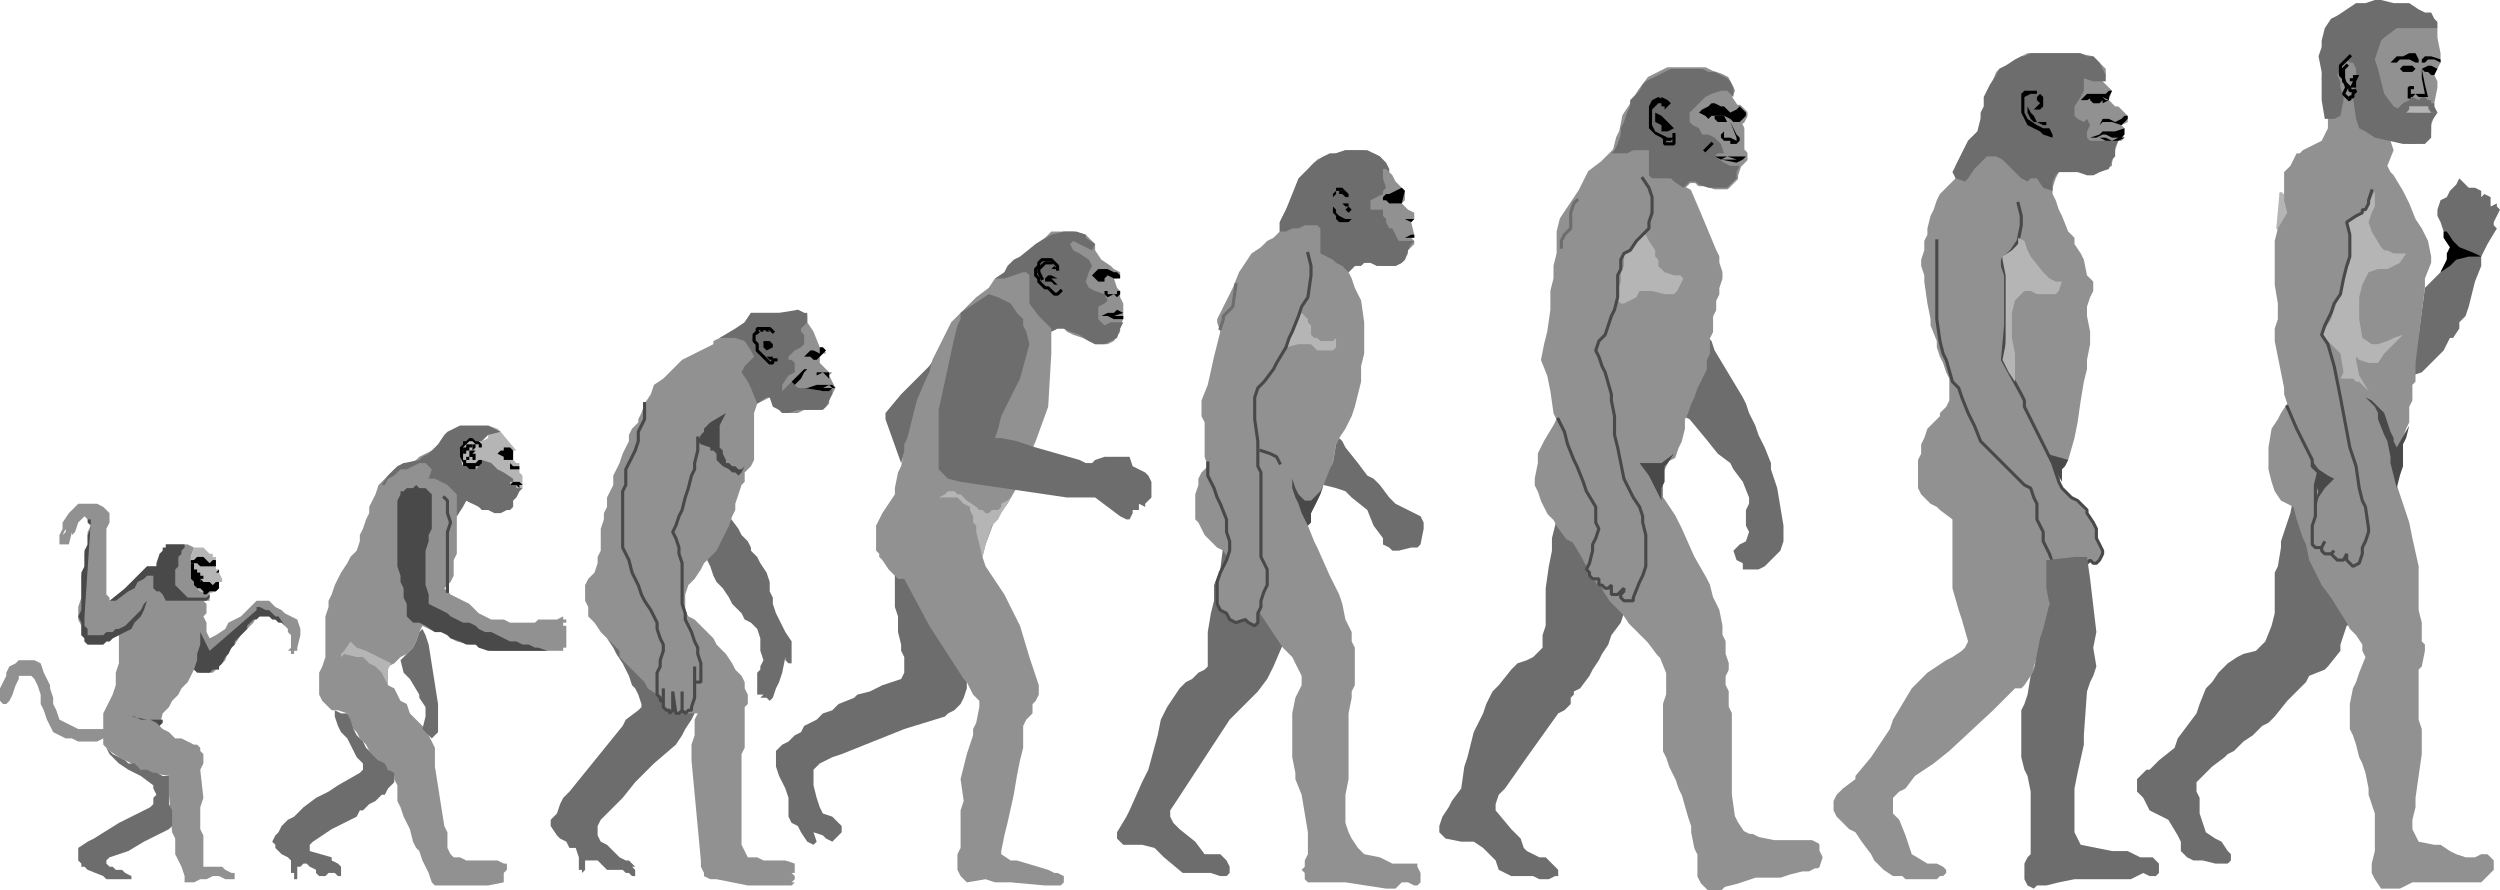 <svg xmlns="http://www.w3.org/2000/svg" width="799" height="284.5" version="1.2"><g fill="none" fill-rule="evenodd" stroke="#000" stroke-linecap="square" stroke-linejoin="bevel" font-family="'Sans Serif'" font-size="12.5" font-weight="400"><path fill="#919191" stroke="none" d="M33 233h-8l-2-1-2-1-2-1-1-3-1-2v-2l-1-3v-1l-1-2-1-2-1-3-2-1H6l-1 1-2 1-1 2v1l-1 2-1 2v4l1 1h1l1-1 1-2 1-3 1-2v-1h4l1 1 1 2 1 3v3l1 2 1 3 1 2 1 2 2 1 2 1h2l2 1h6l2-1v2l2 2 3 2 2 1 2 1 1 1 2 1 3 1 6 1v6l1 12 1 2v5l1 2 1 2 1 3v2h3l2-1h2l2-1h2l2 1h3l-1-1 1 1v-2h-1l-2-1-1-1h-6v-10l-1-2v-7l1-3-1-9 1-2v-3l-1-1v-1l-1-1h-1l-2-1-2-1h-2l-2-2-2-1-1-1 1-4 2-2 1-2 2-2 1-2 2-2 1-2 1-2 2 1h4l2-2 2-2 1-3 2-2 2-3 2-2 2-2 1-2h4l2 1 2 1 2 2v1l1 1v4l-1 1h1v-3 4h1v-4 3h1v-4 3l1-4v-2l-1-3-2-1-2-1-1-1-2-1-2-2h-4l-2 2-1 1-2 2-2 1-2 1-1 2-3 2-2 1-1-2v-3l-1-2 1-1v-3l-1-1h2v-3l-1 1h-1v-1h-1l-1-1-1-1v-1l-1-1v-7l1-3-2-1h-7v1l-1 1-1 2-1 3h-3l-1 1-2 2-1 1-2 2-2 2-2 2-2 1v-1l-1-1v-21l1-2v-3l-1-1-1-1-2-1h-6l-1 1-1 1-1 1-2 3v2l-1 2v3h1v-3l1-1v-1l-1 2v3h1v-2 2h1l1-4v3-2l1-1 1-3 1-1 1-1 1 1 1 2-1 2v5l-1 2v5l-1 2v7l-1 3v4l1 2v3l1 1v1l1 1h5l1-1h1l1-1 2-1v9l-1 3v4l-1 3-1 2-1 2-1 2v5"/><path fill="#b5b5b5" stroke="none" d="M62 175h3l1 1 1 1h1v1h1v4h1v1l1 2v1h-1v2l-1 1-3 1h-1v-1h-1l-1-1v-1l-1-1-1-1v-7l1-3"/><path fill="#494949" stroke="none" d="m67 208-3-6v4l-1 3v2l-1 3 1 1h4l1-1h2v-1l1-1 1-2 1-1 1-2 1-1v-1l1-1 1-1 1-1 1-1v-1l1-1 1-1h1l1-1h3l1 1h1l1 1h1l1 1-2-3h-1l-1-1-1-1h-1l-2-1h-1v1l-15 13m-40-11v3l1 1v2h5l1-1h2l1-1h1l2-1 2-2 3-3 1-2 1-1-1 3-1 2-2 2-1 2-2 1-2 1-2 1-1 1h-1l-1 1h-5l-1-1v-1l-1-1v-4l-1-2 1-2v-12l1-2v-5l1-2v-3l1-2v-1l-1-1v-1h1v1l-2 30"/><path fill="#494949" stroke="none" d="M59 174h1-7v1h-1v1l-1 1-1 3v1h-3l-2 2-2 2-1 1-2 2-5 4h2l4-3 2-1 1-2 2-1 1-1h2v4l1 1h1l1 1 1 2h13l1-1v-1l-1 1h-6l-1-1-1-1-1-1-1-1v-5l1-1v-3l1-1v-1l1-1v-1"/><path fill="#6d6d6d" stroke="none" d="m34 239 1 2 1 1 1 1 1 1 3 2 4 2 4 3v1l1 2-1 1v2l-1 1-10 5-8 5-2 1-3 2v4l1 1v1h1l1 1 5 2 1 1h8v-1l-2-1-1-1h-2l-1-1h-1l-1-1v-1l1-1 6-2 5-3 8-4 1-1v-5l-1-2v-9h-2l-2-1h-1l-2-1h-2l-2-2h-2l-1-1-2-1-2-1-1-1-1-1"/><path fill="#494949" stroke="none" d="m52 231-1 1-1-1-2-1h-3l-2-1h-1l5 1h5v1"/><path fill="#000" stroke="none" d="m62 179 1-1h2l1 1 1 1 1-1h1v2h-5l-1-1h-2v-1h1m5 2v2h3v-1l-1 1h-2v-2"/><path fill="#000" stroke="none" d="M61 180h1v2h1v1h1v1h1v1h-1v1h-2l-1-1v-5"/><path fill="#000" stroke="none" d="M65 186h2l1 1 1-1h1v2l-1 1h-2l-1 1h-1v-1l-1-1h-1l-1-1v-1h2v-1l1 1"/><path fill="#6d6d6d" stroke="none" d="m288 183 4 2 11 21 4 9 2 3v2l-1 3-1 2-2 2-2 1-1 1-13 4-20 8-3 1-2 1-2 1-2 2v5l1 4 1 3 1 2 3 1 1 1 2 2v2l-2 2-1 1-2-1-1-1-3-1 1 3-1 1-2-1-2-3-1-2-2-1-1-2v-6l-1-3-1-2-1-2-1-3v-5l2-2 2-1 2-2 2-1 1-2 2-1 2-1 2-2 3-1 2-2 5-2 1-1 4-1 4-2 6-2 1-2v-5l-1-2v-2l-1-4v-5l-1-3v-12l2 1m11-69-2 3-9 9-5 6v2l5 14 11-34"/><path fill="#919191" stroke="none" d="m297 119-1 2-3 7-3 12-1 2v2l-1 5-1 2-1 5v2l-2 3-2 3-2 4v8l1 1v1l1 1 2 3 1 1 1 1 1 1h2l8 15 11 17 1 1 2 4 2 2v2l-1 5-1 2v2l-2 6-1 4-1 4 1 7-1 3v12l-1 2v5l1 2 2 2 6-1 3 1h5l11 1h5l1-1v-2l-2-1h-1l-2-1-10-3h-2l-3-2v-1l1-5 1-4 2-9 1-6 1-5 1-4v-7l1-2 2-2v-3l1-1 1-2v-3l-3-9-3-10-5-10-6-9-1-3 1-4 3-8 4-5 4-7 1-4 4-9 4-11 1-17v-7l2-1h2l1 1 2 1 3 1 2 1 2 1h4l2-1 2-3v-2l1-2v-5l-1-2v-2l-1-1-1-3h1l1-1v-1l-2-1-1-1-3-2-2-3v-2l-2-2-1-1-4-1h-7l-2 2-3 2-11 10-2 1-2 3-4 3-7 7-1 1-6 12-1 4"/><path fill="#6d6d6d" stroke="none" d="M307 100v2l-1 2-1 4-5 23v19l2 2 1 1 4 1 34 5h9l8 6 2 1h1l1-2v-1h2v-2l2 1v-1l2-2v-5l-1-2-1-1-2-1-2-1-1-3h-8l-3 1-1 1h-2l-2-1-14-4-6-2-5-1h-2l1-3 1-4 6-12 3-11-1-4-1-2v-2l-2-2-2-3-4-2-3-1-9 6m29-25-5 3-5 4-2 1-2 2-1 2-3 2h3l3-1 3-1h1l1 1v9l3 4 3 3 1 1v1l2-1h2l2 1 3 1 3 2 2 1h3l2-1 2-1 1-3 1-2h-4l-2 1-1-1-1-1v-4l2-1 1-1-1-2-3-1-2-1-1-2 1-3 1-2-1-2-3-2-2-1-1-2 1-1 2 1 4 2 1-2-3-2v-1l-3-1h-4l-4 1"/><path fill="#b5b5b5" stroke="none" d="m302 158 1-1h2l1 1h1l2 2 3 2 1 1h1l1 1h1l1-1h2l1-1v-1l2-1 1-1-1 2-2 3-1 2-2 2-1 3-1 3-1 4-1-4-1-4v-2l-1-1v-2l-1-2v-1l-2-1-1-1-1-1h-6l2-1"/><path stroke-linecap="butt" stroke-linejoin="miter" stroke-miterlimit="2" d="M338 86v-1l-1-1-1-1h-3l-1 1v1l-1 1v2l1 1v1l2 2h1l1 1 1 1h1l1-1" vector-effect="non-scaling-stroke"/><path stroke-linecap="butt" stroke-linejoin="miter" stroke-miterlimit="2" d="M336 84h-2l-1 1-1 1v1l1 2" vector-effect="non-scaling-stroke"/><path fill="#000" stroke="none" d="M336 89h2l-2-1h-1l-1 1v1h2l1 1h1l-1-1-1-1m1-4-1-1 1 1 1 1h-2l1-1m12 3 1-1 1-1h3l2 1h1l1 1v1h-2l-2-1-1 1v1h-2l-1-1-1-1m5 5h1-2v1l1 1 2-1 1 1 1-1v-1h-1v1h-3v-1m-2 8 2-1h2l1-1 2 1-3 1h3v1h-3l-2-1h-2"/><path fill="#6d6d6d" stroke="none" d="m194 204 2 3 1 2 2 3 1 2 1 2 1 3 1 1 1 2 1 3v1l-1 1-4 3-1 2-17 21-2 2-1 2-1 3-2 2v2l2 3 1 1 2 1 1 2h2l1 3v4h1v1l1-1v-3h4l2 2 1 1h5l1 1h1l1 1h1v-1h-1 1v-1h-1 1l-1-1h1l-1-1-1-1h-1l-2-1-2-2-2-2-2-1-1-2v-3l1-2 7-7 4-5 6-6 7-6 2-3 1-2 2-3 1-2-25-22-3-2m39-39 3 4 1 2 2 2 1 2v1l2 2 1 2 2 3 1 3v3l1 2v2l1 3 1 2 1 2 1 2 2 3v7h-1l-1-1v-1l-1 5-1 3-1 2-1 3-1 1-1-1h-2l1-1h-2v-1l1-1-1 1v-6l1-1v-1l1-2-1-3v-4l-1-3-2-2-2-1-1-2-2-2-1-1-1-2-2-3-2-2-1-2-1-3-1-2 7-14"/><path fill="#919191" stroke="none" d="m228 110-2 1-2 1-2 1-2 1-2 1-2 2-1 1-2 2-1 1-3 2-1 3-2 3-1 3-1 2v1l-2 2-1 2v2l-1 2-1 2-1 3-1 2-1 2v3l-1 2-1 2v3l-1 2v2l-1 3v7l-1 2v2l-1 3-2 2-1 2v5l1 2v3l2 2 2 3 2 2 2 2 2 2v2l1 1 2 2 1 1 2 2 2 2 1 2 3 2 1 1 2 1 2 1 1 2h2l2 1h3l-1 2v5l-1 3v5l3 32v2l1 2v1l2 1h2l10 2h14l1-1h-1l1-1v-1l-1-1h1v-2h-1 1v-1l-3-1h-7l-2-1h-3l-1-2-1-2v-29l1-2v-13l1-1v-3l-1-2v-2l-1-2-2-2-1-2-2-3-2-2-1-1-1-2-2-2-2-2-2-2-2-1-1-2v-5l1-3 2-2 2-3 1-2 2-2 2-2 1-2 1-2 1-2 1-2 1-3 1-2v-2l1-3 1-3 1-1v-3l2-2 1-2v-15l1-3 2-1 2-1 1 2 2 2 1 1h5l2-1h5l2-1 1-1v-2l1-1 1-2-2-4 1-1h-1l-1-1-2-2v-2l1-1h1l-1-2h-1l-2-5-2-3v-2l-1-1-2-1-2 1h-13l-2 3-1 1-1 1-2 1-2 1-2 1-2 1v1"/><path fill="#494949" stroke="none" d="m232 132-1 2-1 2v7l1 1v1l1 2v1h1l1 1h1l1 1h1l1-1-1 2-1 1-1-1h-1l-1-1-2-1-2-2v-2l-1-1h-1v-1l-3-1-1-1 1-2 1-1v-1l1-1 1-1 5-3"/><path fill="#6d6d6d" stroke="none" d="M258 101v-1h-1l-2-1-6 1h-9l-2 3-3 2-5 3h5l3 1 2 3 1 2-1 1-2 2-1 2 2 3 1 2 2 5 3-2h1l1 3 2 1 1 1h2l3-1h8l1-1 1-2 1-2v-2l-1 1h-3l-4-1h-3l-1-1-1-1-1 1-1 1-1 1v-2l2-3 2-1v-3l-1-1h-1v-1l2-2 2-1 1-1v-3l-1-1v-1l2-2v-2"/><path stroke-linecap="butt" stroke-linejoin="miter" stroke-miterlimit="2" d="m247 106-1-1h-4v1l-1 1v2l1 1v2l1 1 2 2 1 1h1v-1h1" vector-effect="non-scaling-stroke"/><path fill="#000" stroke="none" d="m247 110-1-1h-2v2l1 1 2-1v-1m-3 3 1 1 1 1h1v-1h-2l-1-1m-2-6v2-3h1v-1h2l1 1h1-2l-1-1v1h-1l-1 1m21 4h-1v2l-2-1h-1l-1 1-1 1h2l1 1h1l1-1 1-1 1-1-1-1m-2 4v5l2-1 1 1 1 1v-2h-4v-4m-2 2-1 1-1 1-1 2-1 1-1 1-1-1 2-2 2-2h1l1-1m-1 7 3-1h5l1 1h-1l-1-1-2 1h-5 8l-1 1h-2l-6-1h1"/><path fill="#919191" stroke="none" d="M210 213v9l1 1v1h1v-4 6l1 1h1v1l1-1v-6l1 7h1l1-1v-6 6l1 1 1-1h1v-1l1-3v-10 5h2v-5h-14"/><path stroke="#494949" stroke-linecap="butt" stroke-linejoin="miter" stroke-miterlimit="2" d="M206 129v5l-1 2-1 2v3l-1 3-2 4-1 2v5l-1 2v18l1 2 1 2 1 4 1 2 1 2 1 3 1 2 2 3 1 2 1 2v2l1 3 1 2v2l-1 3v2l-1 2v7l1 1v1h1v-4 6l1 1h1v1l1-1v-6l1 7h1l1-1v-6 6l1 1 1-1h1v-1l1-3v-10 5h2v-6l-1-3v-2l-1-2-1-3-1-2-1-2v-2l-1-3v-13l-1-3v-2l-1-3-1-2 1-2 1-3 1-2 1-4 1-3 1-4 1-2v-2l1-4v-4" vector-effect="non-scaling-stroke"/><path fill="#919191" stroke="none" d="m624 58-2 2-2 2-1 2-1 3-1 2-1 4v2l-1 2v3l-1 3v2l1 3v2l1 7 1 5v2l2 5v2l1 3 1 2 1 3 1 2v7l-1 2-2 2v1l-4 4-1 3-1 2v3l-1 2v9l1 2 3 3 2 1 1 1 4 3v22l2 7 1 3 2 7-1 2-1 1-3 2-2 1-3 2-3 2-3 3-1 1-1 1-3 5-3 5-1 3-4 6-2 3-5 6v1l-4 3-2 2-1 2v3l1 2 4 4 2 1 2 3 3 4 1 2 2 2 1 1 3 2h3l1 1h10l1-1h1l1-1v-1l-1-1-2-1h-3l-5-3-2-6-2-5-2-2v-5l2-2 2-1 3-4 6-4 5-4 14-13 3-3 4-4h2l1-1 2-3 1-2v-1l1-3 1-4 2-5v-2l1-5v-3l1-3-1-5v-5l1 1 1 1v1h2l1-1 1 1h1v-1h1v-1l1 1h3l1-1 1 1h1l1-1 1-1v-2l-1-2-1-2v-3l-1-2-2-3-2-3-2-1-1-1-1-1-2-2-1-2 1-2v-3l2-2 2-7 1-5 1-7 1-6 1-4v-3l1-5v-4l-1-5v-3l1-3 1-2v-3l-2-2-1-5-1-2-2-3v-2l-2-2-2-5-1-2-1-3-1-2v-2l1-3 1-2h7l2 1h2l2-1 2-1 2-1v-1l1-4 1-3h1l1-1-1-1 1-2-1-1 2-1v-2l-3-3h-1l-2-2 1-3-1-1-2-2 1-2v-2l-2-2-2-2-5-1h-16l-2 1-3 2-4 2-1 1-2 5-1 2-1 5-1 3-1 4-3 3-2 4-2 4v4l-1 1"/><path fill="#6d6d6d" stroke="none" d="m624 55 1 2 3 1 1-1 2-3 2-2 2-2h3l2 1 2 2 2 2 1 1 1 1 2 1 1-1h2l2 3 3 1v-3l1-2 1-1h6l3 1h2l2-1 3-1 1-3 1-1v-3l1-2h-9l-1-1v-2l1-2-1-2-1 1-2-1-1-1v-3l2-3 1-2v-4l3 1h4v-2l-1-2-1-2-2-2h-2l-2-1h-16l-2 1h-1l-2 1-3 2-2 1-1 2-2 3-1 2-1 2v3l-1 2v2l-1 4-1 1-2 2-1 2-1 2-1 2-1 2-1 2"/><path stroke="#494949" stroke-linecap="butt" stroke-linejoin="miter" stroke-miterlimit="2" d="M619 77v25l1 7 1 4 1 2 2 7 2 2 1 3 2 5 1 2 1 2 2 5 2 2 9 9 1 1 2 2 2 1 1 3 1 2v5l1 2 1 2v3l1 2 1 2 1 3 1 1h2l1-1 2 1 1-1v-1l1 1h3l1-1 1 1h1l1-1 1-2v-1l-1-2-1-2v-3l-1-2-2-3v-1l-1-1-2-2-2-1-3-3-1-2-2-6-1-2-8-16v-2l-1-2-6-11 1-11V88l-1-3v-2l3-3 2-3 1-5v-3l-1-4" vector-effect="non-scaling-stroke"/><path fill="#6d6d6d" stroke="none" d="M654 183v5l1 5-2 8-1 3-2 10-1 2-1 6-1 3-1 2v15l1 4 1 2 1 5v20l-1 1-1 2v5l1 2 2 1 1-1h3l4-1 5-1h18l4-2 2 1h2l1-1v-3l-2-2h-4l-2-1-2-1h-5l-10-2-2-4v-14l1-5 2-9v-3l1-14 1-3 1-2 1-3-1-6 1-5-2-17-1-7h-4l-9 1v4"/><path fill="#b5b5b5" stroke="none" d="m645 78-2 2-3 2v1l1 5v22l-1 5 2 4 2 3v-9l-1-5v-8l1-4 2-2 1-1h2l2 1h6l1-1 1-3h-2l-2-1-2-2-4-5-1-2-1-3-2-1v2"/><path fill="#494949" stroke="none" d="m654 145 7 2-1 2-1 1v4l-5-9"/><path fill="#000" stroke="none" d="M651 29h-4l-1 1v6l1 2 1 2 2 1 2 1 1 1 3 1v-1l-1-2h-2l-2-1-3-2-1-2v-5l2-1h2v-1"/><path fill="#000" stroke="none" d="m653 31-1-1-1 1v1l1 1-1 1-1 1h2l1-1v-3m-5 3 1 2 1 1 1 2h3v1h-1l-2-1h-1l-1-1-1-2v-2m18-3 1-1h6l1-1h1l-1 2v1l-2-1h-3l-2 1h-2l1-1"/><path fill="#000" stroke="none" d="M672 31h-4v1l1 1h2l1-1v-1m-4 13 3-1 1-1h4l3-1v2l-1 1h-3l-2-1h-1l-2 1h-2m6-7-2 1-1 2-1 1 2-2h3l3 1 1-1 1-1v-1h-1l-1 1-2 1-2-1h-2l2-1m0-5-2 1v-2l1 1h1m-5 12h4l2 1 2-1h2l-2 1h-4l-2-1h-2"/><path fill="#919191" stroke="none" d="m138 144-2 1-2 1-1 1-2 1h-2l-1 1-2 1-3 3-2 2-1 3-1 2-1 2v2l-1 2-1 3-1 2v2l-1 3-2 2-1 2-2 3-1 2-1 2-1 3-1 2v2l-1 3v13l-1 3-1 2v7l1 2 2 2 1 1h2l3 1 2 5 1 1 1 2 2 2 1 2 2 2 2 2 2 2 1 1 1 1v1l1 2v5l1 2 1 3 1 2 1 2 1 4 1 2 1 1 1 3 1 2 1 2 1 3 1 1h17l5-1v-3l1-1v-1h-1 1v-1h-1l-2-1h-10l-2-1h-2l-1-1-1-2v-5l-1-2-3-19v-6l-1-2-1-2-1-2-1-1-2-2-2-2-1-3-2-1-1-2-1-2-2-1v-6l2-1 2-2 2-1 2-2 1-2 1-3 1-2 2 1 2 1h2l2 1 1 1 2 1 4 1h2l3 1 2 1h23v-1h1v-7h-2 1v-1h1v-1h-1v-1l-2 1h-6l-1 1h-8l-2-1h-4l-2-1-2-1-1-1-2-2-2-1-2-1-2-1-2-2 2-2 1-2v-5l1-2v-12l2-3 1-2 2 1-13-17"/><path fill="#6d6d6d" stroke="none" d="m128 211 1-1 1-1 1-1 1-1 1-2 1-3 1-1 1 2 1 3 3 19v9l-2 2-3-3 1-4v-3l-2-3v-1l-3-5-2-2-1-4m-21 16v2l1 3 1 2 2 2 1 2 1 2 1 2 2 2v2l-1 1-7 4-3 2-4 2-4 3-3 3-2 1-2 2-1 2-1 1-1 2 1 1v1l2 2 2 1 1 1v4h1v2h1v-4h1l1-1h1l1 1 2 1v1l1 1h2l1-1h2l1 1h1v-3l-1-1-2-1v-1l-7-2v-2l1-1 6-4 8-4 1-2h1l2-2 2-1 2-2h1l1-2 2-2v-3l-2-1-1-2-2-1-2-2-2-2-1-2-2-2-1-2-1-3-1-2h-2l-2-1"/><path fill="#494949" stroke="none" d="M127 170v11l1 3v2l1 2v3l1 2v4l1 1 1 1h2l2 1 3 2h2l2 1 1 1 3 1 2 1h3l1 1 3 1h19l-3-1h-1l-2-1h-2l-2-1h-2l-2-1-2-1-2-1h-2l-2-1-1-1-2-1h-2l-2-1-2-1-1-1-2-1-4-2v-3l-1-3v-11l1-3v-2l1-2v-11l-1-1-1-1h-2l-1-1-1 1h-2l-1 1h-1v1l-1 2v10"/><path fill="#b5b5b5" stroke="none" d="m124 219-2-4-2-2-2-1-2-2h-2l-4-1-1 1v-1l1-1 2-3 2 2 3 1 4 2 4 2-1 2v5m23-77v5l1 1 1 1 1 1h2l1-1 10 5h-2l-1 1v2l1 1h2l2 1 1-2 1-1v-4l-1-1v-3h-1l-2-2 1-1v-1h1l-5-6-1-1-3-1v4l-2 1h-5l-2 1"/><path fill="#6d6d6d" stroke="none" d="m123 155 1-2 2-1 2-2h2l2-1 2-1h2l2 2-1 3h2l2 1 2 1 1 1 2 2v7l3-5 2 1 2 1 1 1h2l2 1h2l2-1h1l1-1v-2l1-1 1-2 1-1h-2v-1h-2v-1h1v-1l-3-2-2-1-2-2-3-1-1 2-1 1h-2l-1-1h-1l-1-3v-2l1-2 1-1h5l2-2 4-1-4-2h-9l-2 1-2 1-1 1-2 3-1 1-2 2-2 1-1 1-5 1-2 1-1 1-2 2-2 3h1"/><path fill="#000" stroke="none" d="m163 155 1-1h2l1 1v1-1h-2 1v1h1-1l-1-1h-2m0-7v2h3v-1h-2l-1-1m-9-5v-1l-1-1h-1l-1-1h-1l-1 1h-1v1l-1 1v3l1 2v1h1l1 1h2v-1h1l1-1v-1h-1l-1 1h-3v-1h-1v-4l1-1 1-1h1l1 1h1v1h1m10 4v-3l-1-1h-2v1h-1l-1 1 2 1v1h3"/><path fill="#000" stroke="none" d="M152 142v1l-1 1v-2h1m0 2h-2v2h1v-1l1-1"/><path fill="#000" stroke="none" d="M151 142h-2v1h-1v2h1v2h1v-1h-1v-2h1v-1h1v-1"/><path fill="#000" stroke="none" d="M152 146v-1h-1l-1 1h1v1h1v-1"/><path stroke="#494949" stroke-linecap="butt" stroke-linejoin="miter" stroke-miterlimit="2" d="M143 189v-19l1-3-1-3v-4l-1-1" vector-effect="non-scaling-stroke"/><path fill="#b5b5b5" stroke="#b5b5b5" stroke-linecap="butt" stroke-linejoin="miter" stroke-miterlimit="2" d="m729 62-1 11h4v-9l-3-2" vector-effect="non-scaling-stroke"/><path fill="#6d6d6d" stroke="none" d="m775 92 3-3 2-2 1-2 1-2 1-2v-2l-2-3v-2l-1-3-1-2v-2l1-3 2-1 1-2 2-2 1-2 1 1 1 1 1 1h2l2 1v2l1-1 2 1v3l2-1v1l1 1-1 2-1 2v1l1 1-3 5-2 4v3l-2 5-2 8-1 3-2 2v2l-2 3h-1l-2 4-3 3-3 3-1 1-3 1v-3l2-10 2-15m-42 67-1 5-1 3-2 6v2l-1 6-1 2v13l-1 4-2 5-2 2-1 1-4 1-2 1-3 2-3 3-2 3-2 2-2 5-1 3-3 4-3 4-1 3-5 4-3 3h-1l-2 2-1 1v4l2 2 2 4 2 1 2 1 2 1 3 5 1 2v3l2 2 2 1h3l4 1h4l1-1v-2l-1-1-2-3-2-1-3-2-1-3-1-3v-5l-1-2v-3l2-2 3-3 4-3 1-1 2-1 3-3 3-2 3-3 2-1 2-2 4-5 2-2 4-4 1-2 5-2 1-1 4-5v-2l2-6 3-1-18-35-2-5"/><path fill="#919191" stroke="none" d="m734 49-2 4-2 2v9l1 4-3 5-1 4v14l1 6v5l-1 3v4l1 5 1 5 1 5v2l1 3-2 3-1 2-2 3-1 6v7l1 4 1 3 2 3 2 1 2 1 1 4 1 3 1 3 1 2 1 5 1 2 2 4 1 2 3 4 5 8 1 2 2 2 2 3v2l1 2-2 5-1 3-1 2-1 5v8l1 2 1 3 1 4 1 2 1 3 1 5v2l2 6v12l-1 4v3l1 2 2 3h6l2-1 2-1h22l1-1 2-2 1-1v-3l-2-2h-2l-2 1h-3l-3-1-2-1-3-2h-2l-5-1-1-2-1-2v-3l1-4v-3l2-14v-8l-1-3v-16l1-1 1-5v-2l-1-1v-6l-1-4v-14l-2-9-1-5-4-12 1-4 1-2v-9l1-3 1-2v-5l1-2v-5l1-1v-6l3-24v-3l2-5v-2l-1-5-1-2-1-2-2-3-2-5-1-2-1-2-3-5-1-1-1-2 2-5-1-3h4l2 1h2l2-1h1l1-1 1-2v-2l1-3 1-1-1-1v-2l1-5v-2l-1-2v-1l1-1 1-2v-3l-1-5V9l-4-4-2-1-5-1h-12l-5 2-3 2-4 8-2 3 1 4-1 3 1 6 1 3v7l-1 2-1 2-4 2-2 1-1 1h-1"/><path fill="#b5b5b5" stroke="none" d="M759 61v5l-1 2-1 3 1 3 3 5 1 1h1l2 1h4l-2 3-2 1-2 1h-3l-3 1-2 4-1 4v7l1 6 3 2h2l3-1 2-1 3-1-6 6-2 3h-3l-3-1-1-1v1l1 5 3 5-3-3h-1l-1-1h-4l1-2-1-6-6-6 3-5 1-3 1-3 1-3 1-4 1-3 1-2V73l-1-2 3-2 3-2 3-6"/><path fill="#494949" stroke="none" d="m758 129 1 1 1 2v2l2 5 1 2 1 5v2l2 8 1-4 1-3v-7l1-2 1-4-4 7-1-2v-1l-1-2-1-3-1-3-2-2-2-2-2-1 2 2m-20 17 3 4 3 2 2 1-1 1-2 2-2 3-1 4v-3l1-3-1-2 1-3-1-2-2-4"/><path stroke="#494949" stroke-linecap="butt" stroke-linejoin="miter" stroke-miterlimit="2" d="m731 130 3 7 2 4 3 6v2l2 2-1 4v10l-1 3v6l1 1h2l1-2-1 2v1l1 1h2l1-1-1 1 1 1 1 1h2l1-2v2l1 1 1 1 2-1 1-3v-2l1-2 1-3v-1l-1-7-1-2-1-4-1-7-2-6-3-16-1-5-1-5-2-7-2-3 1-3 2-4 1-3 2-3 1-5 1-4 1-3v-7l-1-4 3-2 2-1v-1h1l1-2v-1l1-3" vector-effect="non-scaling-stroke"/><path fill="#000" stroke="none" d="m782 74 2 3 2 2 5 2 2 1h-4l-4 1-2 2-3 2 2-4v-2l1-2-2-3v-2h1"/><path fill="#6d6d6d" stroke="none" d="m746 38 2-1 1-5v-1l-1-3v-2l-1-2 1-2 1-2 1-1 1 1h1l1 2v4l-1 3v2l1 7 1 3 2 1 3 2 9 2h7l1-1 1-1v-5l2-3h-7l-5-1-2-1-3-4-2-8-1-3 1-3 1-3 1-1 4-3h13V7l-1-1-1-2h-2l-2-1-3-2h-5l-4-1h-2l-3 1h-3l-3 2-3 2-2 1-2 3-1 4v2l-1 3 1 5v9l1 6h3"/><path fill="#6d6d6d" stroke="none" d="m767 34-2 2 4 1 1-2v-1h6l1 2h2l-1-2v-1h-1v-1h-1l-1-1h-1l-1 1-2-1-1 1-2 1-1 1"/><path fill="#b5b5b5" stroke="none" d="m777 36-1-1v-1h-6v1l-1 1h8"/><path fill="#000" stroke="none" d="m774 22 1 5 1 4h-3l-1-1-1 1h-1v-1h5l-1-5v-3m-5 1h-1l-1-1h-1 1l1-1h3l1 1-1 1h-2"/><path stroke-linecap="butt" stroke-linejoin="miter" stroke-miterlimit="2" d="M771 28h-1v3" vector-effect="non-scaling-stroke"/><path fill="#000" stroke="none" d="m764 20 2-2h2l2-1h2l1 2v1h-1l-2-1h-3l-1 1h-2m12 3 1 1h1l1-2-2-1h-1l-2 1 1 1h1m4-4-3-1h-2l-1 1v1h1l1-1h2l2 1v-1"/><path stroke-linecap="butt" stroke-linejoin="miter" stroke-miterlimit="2" d="m751 18-1 1-1 1-1 1v3l1 1 1 3-1 2 1 1 1 1v-1h1v-1l1-1h-2v-1l-1-1-1-1v-4l1-1" vector-effect="non-scaling-stroke"/><path fill="#000" stroke="none" d="M751 25v1h1l-1 2h2v-2l1-2h-2v1h-1"/><path fill="#6d6d6d" stroke="none" d="m391 174-1 8-2 5v5l-1 4-1 6v11l-1 1-2 1-2 2-2 1-2 2-2 3-2 3-2 4-1 5-3 11-2 4-4 9-1 2-3 5v2l1 1 1 1h6l4 1 1 1 2 2 6 5h9l3 1h2l1-1v-2l-1-2-2-2h-5l-3-4-5-4-2-2-1-2v-2l2-3 17-26 4-4 5-5 3-4 2-4 3-7-6-9-5-7-8-16"/><path fill="#919191" stroke="none" d="m407 76-2 1-2 2-3 2-4 6-2 5-4 8-1 2v1l1 3-2 8-2 9-2 5v5l1 2v11l1 3-2 2-1 2v2l-1 3v8l1 1 1 2 1 2 2 2 2 2 2 1 7 13 12 18 1 1 2 2 2 4 1 2v3l-2 4-1 5v14l1 5v2l2 5 1 6 1 6v7l-1 2v2l-1 1 1 1v2l1 1h12l13 2h3l2-2h2l2 1h1l1-1v-3l-1-2v-1h-8l-2-1-2-1-5-1-2-2-2-3-1-2-1-3v-9l1-5v-21l1-5v-2l1-2v-12l-1-2v-3l-2-4-1-5-1-3-1-2-2-4-4-9-1-2-2-5 1-4 2-4 2-5 2-3 1-4 1-6 1-2 2-3 2-4 1-3 2-8v-5l1-4v-10l-1-7-2-4-1-3-1-2 2-2 3-1h2l4 1h4l2-1 1-1 1-2v-1l1-1 1-1v-1l-1-1h1v-1l-1-4 1-1v-2l-2-1-2-2 1-1v-3l-3-3-1-2-1-1-1-2-2-3-2-1h-2l-1-1h-6l-3 1-4 1-2 1-2 2-3 4-5 10-2 4v3l-2 2"/><path fill="#6d6d6d" stroke="none" d="M409 74h2l2-1h2l2-1h4l1 1v8l2 1 2 1 1 1 2 1 2 2 2-2h2l1-1h2l2 1h6l2-1 1-1 1-3 1-2 1-1h-5l-2-4h-1l-1-2v-1l-1-1v-2h-4v-3l2-1 2-1v-1l1-1-1-3v-3h1l1 1v-1l-1-2-2-2-2-1-2-1h-7l-3 1h-2l-2 1-3 2-3 3-2 2-2 5-2 5-2 4v3"/><path stroke="#6d6d6d" stroke-linecap="butt" stroke-linejoin="miter" stroke-miterlimit="2" d="m395 91-1 7-2 2-1 1v1l-1 3" vector-effect="non-scaling-stroke"/><path fill="#6d6d6d" stroke="none" d="m429 141 1 2 4 5 3 4 2 1 2 2 3 4 2 2 2 1 2 1 4 2 1 2v2l-1 5-1 1h-2l-4 1h-2l-1-1-2-1v-2l-3-4-2-5-5-4-2-2-3-1-4-1 2-5 1-2 1-6 1-2 1 1"/><path stroke="#494949" stroke-linecap="butt" stroke-linejoin="miter" stroke-miterlimit="2" d="m403 144 3 1 2 1 1 2" vector-effect="non-scaling-stroke"/><path fill="#b5b5b5" stroke="none" d="m416 100 1 1 1 1v1l1 1v3l1 1h1l1 1h4l1-1v3l-1 1h-5l-1-1-1-1h-4l-4 1 4-10 1-1"/><path fill="#494949" stroke="none" d="m413 153 1 3 1 2 1 1 1 1h2l1-1 2-2 1-2-1 3-3 6v3l-1 1-1-2-1-2-1-3-1-2-1-3v-3"/><path fill="#000" stroke="none" d="M431 61h-1l-1-1h-2v1l-1 1v6l1 1v1l1 1h3l1-1h-2l-2-1-1-1v-1l-1-1v-3l1-1v-1h4"/><path fill="#000" stroke="none" d="M431 63h-1l-1-1h-1v1-2h2l1 1v1m-2 2h2v1l1 1-1 1-1-1 1-1h-1l-1-1m13-2 1-1h1l2-1 2-1 1 1-1 4h-4l-1-1h-1v-1m7 7h-1 4l-1 1-2-1m0 6 2-1h1v1h-6 3"/><path fill="#919191" stroke="none" d="M403 173v5l1 2 1 2v5l-1 2v3l-1 2-1 2v3l-1 1-2-1-1-1-3 1-2-1-1-2-2-1-1-2v-7l1-3 1-2 1-2 1-3v-3h10"/><path stroke="#494949" stroke-linecap="butt" stroke-linejoin="miter" stroke-miterlimit="2" d="m418 81 1 4v3l-1 7-2 3-1 3-2 5-1 2-1 3-3 5-1 2-3 4-2 2-1 3v7l1 7v8l1 2v27l1 2 1 2v5l-1 2-1 3v2l-1 2v3l-1 1-2-1-1-1-3 1-2-1-1-2-2-1-1-2v-7l1-3 1-2 1-2 1-3v-3l-1-3v-4l-2-5-1-2-1-3-1-2-1-2v-4" vector-effect="non-scaling-stroke"/><path fill="#6d6d6d" stroke="none" d="m545 112 1-4 1 1 1 3 9 15 1 2 1 3 2 4 1 3 2 4 2 5v2l2 6 2 12v5l-1 3-3 3-2 2-2 1h-5v-2l-2-1-1-3 2-2 2-1 1-3-1-2v-5l1-2v-2l-2-5-3-4-1-2-4-3-4-5-5-6-4-2 9-20m-47 52-2 8v4l-1 5-1 7v12l-1 3v4l-1 1-2 2-2 1-3 1-2 2-4 5-2 2-2 4-1 3-3 6-1 4-1 4-1 3-1 7-3 4-1 2-2 3-1 3v2l2 2 5 1h4l3 2 2 2 2 2 1 3 2 1 2 1h7l2 1h3l2-1h1v-2l-2-2-2-2h-2l-2-1-2-1-1-1-1-3-3-3-5-6v-2l1-3 2-2 7-10 5-7 5-7 2-1 1-1 1-1v-2l1-1v-1l2-1 3-4 1-2 2-3 1-2 2-3 1-3 3-4 1-3 6-2-24-27-3-3"/><path fill="#919191" stroke="#919191" stroke-linecap="butt" stroke-linejoin="miter" stroke-miterlimit="2" d="m512 52-4 3-1 2-2 4-2 3-4 6-1 4v7l-1 4v4l-1 4v6l-1 7-1 4-1 5 2 5 1 5 1 7 1 2-1 2-3 5-2 4v3l-1 5v2l1 2 1 3 2 4 2 2 1 2 3 4 2 1 3 5 1 2 1 1-1 1 1 1v1l1 1h1l1 2h1l1 2 2 3 2 2 2 2 2 3 2 2 1 1 3 3 3 4 1 1 2 5v7l-1 3v15l1 2 1 3 2 4 1 3 1 2 2 7 1 3v2l1 5 1 2v7l1 2 2 2h4l1-1 4-1 3-1 3-1h8l3-1 4-1h2l2-1h1l1-3-1-2v-2l-2-1h-12l-5-1-2-1h-1l-2-1-2-3-1-2-1-7v-26l-1-2v-5l-1-2v-3l1-2v-2l-1-3v-4l-1-2v-3l-1-5-1-2-1-2-1-4-1-2-4-7-4-9-1-2-1-2-2-3-2-3v-8l1-2 1-2 2-1 1-3 1-2 1-4v-3l1-2 1-3 1-2 1-3 1-2 1-2 1-2v-3l1-2v-5l1-2v-5l1-2v-3l1-2v-2l1-3v-2l-1-3v-2l-1-2-5-12-3-7-2-1 2-2h2l1 1h2l3 1h4l1-1 1-1 1-1v-1l1-3 2-2v-2l-1-1v-7l-1-2h1l1-2v-1l-1-1-1-1h-1l-2-3 1-2-1-2-1-2-2-1-3-1-2-1h-12l-2 1-4 2-3 4-3 5-2 3-1 5-1 2-1 4-2 2-2 2" vector-effect="non-scaling-stroke"/><path stroke="#6d6d6d" stroke-linecap="butt" stroke-linejoin="miter" stroke-miterlimit="2" d="m504 64-1 1-1 3v5l-2 2-1 2v2" vector-effect="non-scaling-stroke"/><path fill="#b5b5b5" stroke="none" d="m526 75 1 2 2 3v2l1 1v2l1 1 1 1 3 1h2l1 1-1 2-1 2-1 1h-3l-4-1h-4l-1 2-2 1-2 1h-1l-1-1v-3l1-3v-3l1-2v-4l2-1 4-5h1"/><path stroke="#494949" stroke-linecap="butt" stroke-linejoin="miter" stroke-miterlimit="2" d="m525 57 2 3 1 3v5l-1 3v2l-4 4-2 3-2 1-1 2v3l-1 2v7l-1 4-1 2-2 6-2 2-1 3 1 2 1 3 1 2 2 7v2l1 5v6l1 4 1 5 1 5 1 2 2 4 2 3 1 3v2l1 4v10l-1 3-1 2-2 5v1h-3l-1-1v-1l1-1v-1l-1 1-1 1h-2v-3l-1 1h-1l-1-1h-1v-2h-2l-1-1v-1l-1-1 1-2 1-4v-2l1-2 1-3-1-2v-5l-3-5-1-3-2-5-1-2-2-5-1-4-2-4" vector-effect="non-scaling-stroke"/><path fill="#6d6d6d" stroke="none" d="M515 49h5l2-1h5v8l1 1h6l1 1 3 2 2-2h2l1 1 3 1h6l2-2 1-1v-2l1-2h-3l-2-1-3-2 1-1h2l-1-3-2-2-2-1h-2l-1-2-2-1-1-1v-3l1-1 1-1 1-1 2-2 2-1 3-1h2l2 2v-3l-1-2-1-1-2-1-2-1h-2l-2-1h-10l-2 1-2 1-2 1-2 1-1 1-1 2-3 3v2l-1 2-1 3-1 2v2l-1 3-1 2-1 1"/><path fill="#000" stroke="none" d="m532 32-2-1-2 1-1 2v7l2 2 2 1 1 1h2l1-1h-2l-2-1-2-1-1-2v-5l2-2h2v-1"/><path stroke-linecap="butt" stroke-linejoin="miter" stroke-miterlimit="2" d="M535 43v3h-3v-1" vector-effect="non-scaling-stroke"/><path fill="#000" stroke="none" d="m534 33-1-1-2-1v3h1v1l1-1 1-1m-5 4v-1l2 1 1 1 1 1 1 1 1 1-2 1h-2v-2l-2-1v-2m14-1 1-1 2-1 1-1h1l2 1h1l1 1 1 1 2-1 1-1 1 1 1 1v1l-2 2h-2l-1-1-2-1h-4l-1 1-1-1-2-1"/><path fill="#000" stroke="none" d="M551 37h-3v1l1 1h3l-1-2m2 2 1 2 1 2 1 1v1l-1 1h-2v-1h-2l-1-1v-1l1-1v2h2l2 1v-1l-2-5m-3 11h8l-1 1h-2l-3-1-2 1h7l-2 1-5-1-2-1h2"/><path stroke-linecap="butt" stroke-linejoin="miter" stroke-miterlimit="2" d="m545 48 2-2" vector-effect="non-scaling-stroke"/><path fill="#494949" stroke="none" d="M531 148h-7l3 4 1 2 3 6v-4l1-2v-5l1-1 2-3-4 3"/></g></svg>
